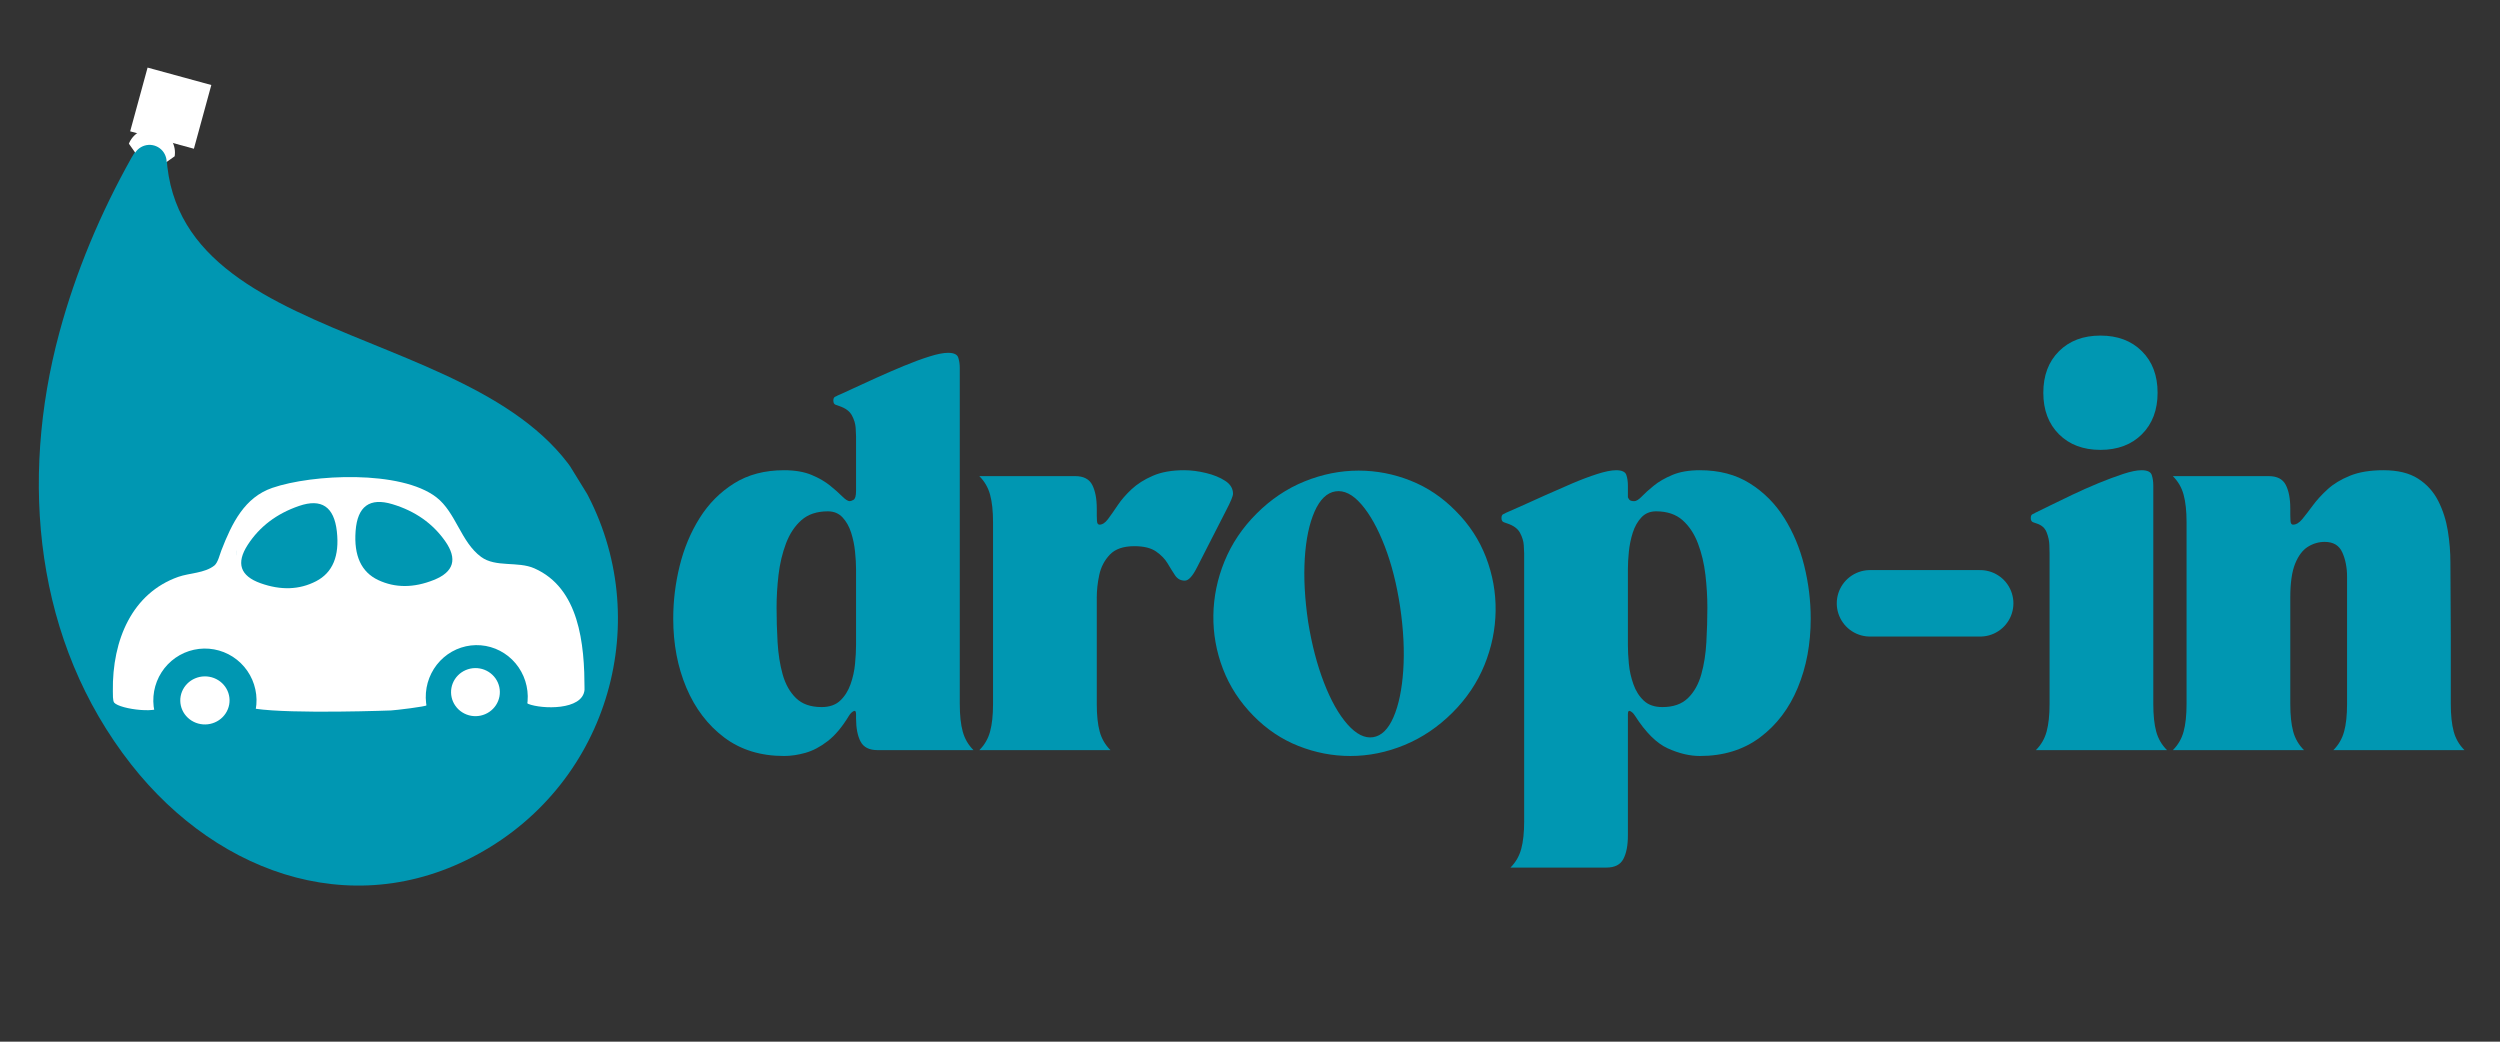 <svg xmlns="http://www.w3.org/2000/svg" xmlns:xlink="http://www.w3.org/1999/xlink" width="1200" zoomAndPan="magnify" viewBox="0 0 900 375" height="500" preserveAspectRatio="xMidYMid meet" version="1.0"><rect x="0" y="0" width="900" height="375" fill="#333333" stroke="none"/><defs><g/><clipPath id="f001e38a7a"><path d="M 13 33 L 223 33 L 223 319 L 13 319 Z M 13 33 " clip-rule="nonzero"/></clipPath><clipPath id="c9c2cdb091"><path d="M -57.574 106.891 L 105.73 6.309 L 258.719 254.695 L 95.41 355.277 Z M -57.574 106.891 " clip-rule="nonzero"/></clipPath><clipPath id="b5f2da131b"><path d="M -57.574 106.891 L 105.73 6.309 L 258.719 254.695 L 95.41 355.277 Z M -57.574 106.891 " clip-rule="nonzero"/></clipPath><clipPath id="561835a632"><path d="M -57.539 106.949 L 105.957 6.246 L 258.719 254.27 L 95.223 354.969 Z M -57.539 106.949 " clip-rule="nonzero"/></clipPath><clipPath id="1ead474ef7"><path d="M 45 46 L 63 46 L 63 62 L 45 62 Z M 45 46 " clip-rule="nonzero"/></clipPath><clipPath id="1cf3298eaf"><path d="M 64.977 54.785 L 54.02 62.523 L 45.512 50.473 L 56.465 42.734 Z M 64.977 54.785 " clip-rule="nonzero"/></clipPath><clipPath id="969de1e33b"><path d="M 66.484 56.922 L 52.242 66.977 L 42.184 52.734 L 56.426 42.676 Z M 66.484 56.922 " clip-rule="nonzero"/></clipPath><clipPath id="55a999aefd"><path d="M 46 24 L 77 24 L 77 54 L 46 54 Z M 46 24 " clip-rule="nonzero"/></clipPath><clipPath id="d3b5c0a40d"><path d="M 38.523 32.672 L 67.734 15.996 L 84.41 45.211 L 55.195 61.883 Z M 38.523 32.672 " clip-rule="nonzero"/></clipPath><clipPath id="4dca8d317c"><path d="M 53.129 24.332 L 76.074 30.605 L 69.805 53.547 L 46.859 47.277 Z M 53.129 24.332 " clip-rule="nonzero"/></clipPath><clipPath id="ae8920355f"><path d="M 40 171 L 211 171 L 211 257 L 40 257 Z M 40 171 " clip-rule="nonzero"/></clipPath><clipPath id="bc9d963cc7"><path d="M 39.129 170.988 L 209.027 168.004 L 210.801 268.969 L 40.902 271.953 Z M 39.129 170.988 " clip-rule="nonzero"/></clipPath><clipPath id="a5d6519eb4"><path d="M 39.129 170.988 L 209.027 168.004 L 210.801 268.969 L 40.902 271.953 Z M 39.129 170.988 " clip-rule="nonzero"/></clipPath><clipPath id="550c612621"><path d="M 153 232 L 190 232 L 190 270 L 153 270 Z M 153 232 " clip-rule="nonzero"/></clipPath><clipPath id="563e9fa7d2"><path d="M 39.129 170.988 L 209.027 168.004 L 210.801 268.969 L 40.902 271.953 Z M 39.129 170.988 " clip-rule="nonzero"/></clipPath><clipPath id="2ab4514d7c"><path d="M 39.129 170.988 L 209.027 168.004 L 210.801 268.969 L 40.902 271.953 Z M 39.129 170.988 " clip-rule="nonzero"/></clipPath><clipPath id="c3581b217b"><path d="M 55 233 L 93 233 L 93 271 L 55 271 Z M 55 233 " clip-rule="nonzero"/></clipPath><clipPath id="a2c54a8200"><path d="M 39.129 170.988 L 209.027 168.004 L 210.801 268.969 L 40.902 271.953 Z M 39.129 170.988 " clip-rule="nonzero"/></clipPath><clipPath id="680025a3a2"><path d="M 39.129 170.988 L 209.027 168.004 L 210.801 268.969 L 40.902 271.953 Z M 39.129 170.988 " clip-rule="nonzero"/></clipPath><clipPath id="ad3e350d3c"><path d="M 85 175 L 120 175 L 120 204 L 85 204 Z M 85 175 " clip-rule="nonzero"/></clipPath><clipPath id="2661aa4c95"><path d="M 39.129 170.988 L 209.027 168.004 L 210.801 268.969 L 40.902 271.953 Z M 39.129 170.988 " clip-rule="nonzero"/></clipPath><clipPath id="fd51f0474f"><path d="M 39.129 170.988 L 209.027 168.004 L 210.801 268.969 L 40.902 271.953 Z M 39.129 170.988 " clip-rule="nonzero"/></clipPath><clipPath id="2332277fee"><path d="M 127 175 L 163 175 L 163 203 L 127 203 Z M 127 175 " clip-rule="nonzero"/></clipPath><clipPath id="80f13f44d5"><path d="M 39.129 170.988 L 209.027 168.004 L 210.801 268.969 L 40.902 271.953 Z M 39.129 170.988 " clip-rule="nonzero"/></clipPath><clipPath id="1d61c17289"><path d="M 39.129 170.988 L 209.027 168.004 L 210.801 268.969 L 40.902 271.953 Z M 39.129 170.988 " clip-rule="nonzero"/></clipPath><clipPath id="f150dfa8ef"><path d="M 64 243 L 83 243 L 83 261 L 64 261 Z M 64 243 " clip-rule="nonzero"/></clipPath><clipPath id="b3141dc03f"><path d="M 39.129 170.988 L 209.027 168.004 L 210.801 268.969 L 40.902 271.953 Z M 39.129 170.988 " clip-rule="nonzero"/></clipPath><clipPath id="b3b1321a33"><path d="M 39.129 170.988 L 209.027 168.004 L 210.801 268.969 L 40.902 271.953 Z M 39.129 170.988 " clip-rule="nonzero"/></clipPath><clipPath id="c9e14e1cf7"><path d="M 162 240 L 180 240 L 180 258 L 162 258 Z M 162 240 " clip-rule="nonzero"/></clipPath><clipPath id="672aa9411e"><path d="M 39.129 170.988 L 209.027 168.004 L 210.801 268.969 L 40.902 271.953 Z M 39.129 170.988 " clip-rule="nonzero"/></clipPath><clipPath id="9706c12d68"><path d="M 39.129 170.988 L 209.027 168.004 L 210.801 268.969 L 40.902 271.953 Z M 39.129 170.988 " clip-rule="nonzero"/></clipPath><clipPath id="d33c61cd7a"><path d="M 85 175 L 164 175 L 164 239 L 85 239 Z M 85 175 " clip-rule="nonzero"/></clipPath><clipPath id="b5f92d86ea"><path d="M 84.734 176.891 L 162.852 175.516 L 163.934 237.051 L 85.816 238.422 Z M 84.734 176.891 " clip-rule="nonzero"/></clipPath><clipPath id="2bd6caf65c"><path d="M 101.98 176.586 L 145.461 175.824 C 150.035 175.742 154.457 177.484 157.746 180.66 C 161.039 183.836 162.934 188.191 163.012 192.766 L 163.488 219.805 C 163.566 224.379 161.828 228.801 158.648 232.09 C 155.473 235.383 151.117 237.277 146.543 237.355 L 103.062 238.121 C 98.488 238.199 94.07 236.461 90.777 233.281 C 87.484 230.105 85.594 225.75 85.512 221.176 L 85.035 194.137 C 84.957 189.562 86.695 185.145 89.875 181.852 C 93.051 178.562 97.406 176.668 101.98 176.586 Z M 101.98 176.586 " clip-rule="nonzero"/></clipPath><clipPath id="ce5475c476"><path d="M 96 173 L 153 173 L 153 236 L 96 236 Z M 96 173 " clip-rule="nonzero"/></clipPath><clipPath id="fd24f88265"><path d="M 96.215 174.66 L 151.23 173.695 L 152.312 235.371 L 97.297 236.336 Z M 96.215 174.66 " clip-rule="nonzero"/></clipPath><clipPath id="e86dcd6fed"><path d="M 113.461 174.359 L 133.98 173.996 C 138.555 173.918 142.973 175.656 146.266 178.836 C 149.559 182.012 151.453 186.367 151.531 190.941 L 152.008 217.98 C 152.086 222.555 150.348 226.973 147.168 230.266 C 143.992 233.555 139.637 235.449 135.062 235.531 L 114.543 235.891 C 109.969 235.973 105.551 234.23 102.258 231.055 C 98.969 227.875 97.074 223.52 96.992 218.945 L 96.52 191.91 C 96.438 187.336 98.176 182.914 101.355 179.625 C 104.531 176.332 108.887 174.438 113.461 174.359 Z M 113.461 174.359 " clip-rule="nonzero"/></clipPath><clipPath id="a54ae503a8"><path d="M 86 181 L 122 181 L 122 212 L 86 212 Z M 86 181 " clip-rule="nonzero"/></clipPath><clipPath id="5082e6176e"><path d="M 68.469 180.461 L 123.391 162.445 L 141.406 217.367 L 86.484 235.383 Z M 68.469 180.461 " clip-rule="nonzero"/></clipPath><clipPath id="21b4e60a33"><path d="M 123.125 162.535 L 68.199 180.551 L 86.215 235.473 L 141.141 217.457 Z M 123.125 162.535 " clip-rule="nonzero"/></clipPath><clipPath id="399c9a00e1"><path d="M 127 180 L 163 180 L 163 211 L 127 211 Z M 127 180 " clip-rule="nonzero"/></clipPath><clipPath id="b567e0d158"><path d="M 125.078 162.5 L 180.637 178.438 L 164.703 234 L 109.141 218.062 Z M 125.078 162.5 " clip-rule="nonzero"/></clipPath><clipPath id="65e881e5ac"><path d="M 125.078 162.5 L 180.637 178.438 L 164.703 234 L 109.141 218.062 Z M 125.078 162.5 " clip-rule="nonzero"/></clipPath></defs><g clip-path="url(#f001e38a7a)"><g clip-path="url(#c9c2cdb091)"><g clip-path="url(#b5f2da131b)"><g clip-path="url(#561835a632)"><path fill="#0097b2" d="M 208.109 172.102 C 236.059 217.48 221.93 276.926 176.551 304.879 C 130.48 333.254 79.086 315.754 47.254 275.234 C 12.469 230.957 7.027 172.969 21.363 119.762 C 27.273 97.832 36.188 76.684 47.285 56.883 C 51.059 50.148 60.605 40.523 62.371 33.098 C 40.18 126.465 170.91 111.703 208.109 172.102 " fill-opacity="1" fill-rule="nonzero"/></g></g></g></g><g clip-path="url(#1ead474ef7)"><g clip-path="url(#1cf3298eaf)"><g clip-path="url(#969de1e33b)"><path fill="#ffffff" d="M 46.906 59.207 C 46.637 58.734 46.414 58.242 46.238 57.73 C 46.062 57.219 45.938 56.695 45.859 56.16 C 45.781 55.625 45.758 55.086 45.781 54.543 C 45.805 54.004 45.879 53.469 46.004 52.941 C 46.133 52.418 46.305 51.906 46.527 51.414 C 46.746 50.918 47.016 50.449 47.324 50.004 C 47.633 49.562 47.984 49.152 48.371 48.773 C 48.758 48.395 49.18 48.055 49.629 47.758 C 50.082 47.461 50.559 47.207 51.059 46.996 C 51.555 46.789 52.07 46.629 52.602 46.516 C 53.129 46.402 53.664 46.344 54.207 46.332 C 54.75 46.32 55.285 46.359 55.82 46.453 C 56.355 46.543 56.875 46.684 57.383 46.871 C 57.891 47.059 58.375 47.293 58.836 47.574 C 59.301 47.855 59.734 48.176 60.137 48.539 C 60.539 48.902 60.902 49.297 61.23 49.73 C 61.559 50.16 61.844 50.617 62.082 51.105 C 62.324 51.59 62.52 52.09 62.664 52.613 C 62.812 53.133 62.906 53.664 62.953 54.203 C 63 54.742 62.992 55.281 62.938 55.82 C 62.883 56.359 62.777 56.887 62.621 57.406 C 62.465 57.926 62.262 58.426 62.012 58.906 C 61.762 59.387 61.473 59.84 61.137 60.266 C 60.801 60.688 60.43 61.078 60.02 61.434 C 59.945 61.504 59.859 61.539 59.762 61.547 C 59.66 61.551 59.57 61.523 59.488 61.465 C 59.41 61.402 59.359 61.324 59.336 61.227 C 59.316 61.129 59.328 61.035 59.375 60.945 C 59.578 60.52 59.73 60.07 59.832 59.609 C 59.934 59.145 59.98 58.676 59.973 58.199 C 59.965 57.727 59.906 57.258 59.789 56.797 C 59.672 56.34 59.508 55.898 59.289 55.477 C 59.07 55.055 58.809 54.664 58.5 54.301 C 58.191 53.941 57.844 53.621 57.461 53.34 C 57.078 53.059 56.668 52.828 56.23 52.641 C 55.797 52.457 55.344 52.324 54.875 52.242 C 54.406 52.16 53.938 52.133 53.465 52.164 C 52.988 52.191 52.523 52.273 52.07 52.41 C 51.617 52.547 51.184 52.73 50.77 52.969 C 50.359 53.203 49.98 53.484 49.633 53.809 C 49.285 54.133 48.98 54.492 48.719 54.887 C 48.453 55.281 48.238 55.699 48.074 56.145 C 47.906 56.59 47.793 57.047 47.734 57.52 C 47.676 57.988 47.668 58.461 47.719 58.934 C 47.723 59.152 47.617 59.289 47.406 59.344 C 47.203 59.434 47.035 59.387 46.906 59.207 Z M 46.906 59.207 " fill-opacity="1" fill-rule="nonzero"/></g></g></g><g clip-path="url(#55a999aefd)"><g clip-path="url(#d3b5c0a40d)"><g clip-path="url(#4dca8d317c)"><path fill="#ffffff" d="M 38.523 32.672 L 67.734 15.996 L 84.41 45.211 L 55.195 61.883 Z M 38.523 32.672 " fill-opacity="1" fill-rule="nonzero"/></g></g></g><g clip-path="url(#ae8920355f)"><g clip-path="url(#bc9d963cc7)"><g clip-path="url(#a5d6519eb4)"><path fill="#ffffff" d="M 192.348 204.594 C 186.414 201.973 178.461 204.355 173.207 200.492 C 165.906 195.129 164.141 184.484 157.102 179.027 C 144.32 169.148 112.449 170.676 98.039 175.629 C 88.082 179.055 83.543 188.184 79.676 198.184 C 79.086 199.73 78.434 202.555 77.18 203.586 C 73.668 206.371 68.219 206.246 64.156 207.68 C 47.699 213.504 40.348 230.199 40.629 248.863 C 40.645 249.785 40.559 252.25 41.098 252.941 C 43.16 255.367 58.352 257.34 58.77 253.555 C 59.301 248.711 61.738 242.387 65.191 238.898 C 67.434 236.621 72.82 235.602 75.895 235.594 C 92.461 235.785 83.613 252.281 88.086 254.227 C 94.68 257.098 131.348 256.102 140.746 255.762 C 142.367 255.688 153.637 254.348 153.672 253.863 C 154.031 249.422 154.477 244.754 157.215 240.488 C 159.609 236.715 163.852 233.125 170.879 232.957 C 178.871 232.816 182.863 237.402 185.043 241.582 C 187.863 247.023 187.738 252.477 190.262 253.441 C 194.996 255.289 209.68 255.824 210.426 248.387 C 210.48 231.559 208.465 211.691 192.348 204.594 Z M 192.348 204.594 " fill-opacity="1" fill-rule="evenodd"/></g></g></g><g clip-path="url(#550c612621)"><g clip-path="url(#563e9fa7d2)"><g clip-path="url(#2ab4514d7c)"><path fill="#0097b2" d="M 189.992 250.59 C 190.004 251.203 189.984 251.812 189.934 252.422 C 189.887 253.031 189.809 253.637 189.703 254.238 C 189.598 254.84 189.461 255.434 189.297 256.023 C 189.133 256.609 188.941 257.188 188.719 257.758 C 188.5 258.328 188.254 258.883 187.977 259.426 C 187.703 259.973 187.406 260.5 187.078 261.016 C 186.754 261.527 186.406 262.027 186.031 262.504 C 185.66 262.984 185.266 263.445 184.848 263.883 C 184.43 264.324 183.992 264.742 183.531 265.137 C 183.074 265.531 182.598 265.906 182.105 266.254 C 181.609 266.602 181.102 266.926 180.578 267.223 C 180.051 267.52 179.512 267.789 178.961 268.035 C 178.41 268.277 177.848 268.492 177.277 268.68 C 176.703 268.867 176.125 269.027 175.535 269.156 C 174.949 269.285 174.355 269.387 173.758 269.457 C 173.16 269.527 172.562 269.566 171.961 269.578 C 171.359 269.59 170.758 269.57 170.16 269.52 C 169.559 269.473 168.965 269.391 168.371 269.281 C 167.781 269.176 167.195 269.035 166.617 268.867 C 166.039 268.703 165.469 268.504 164.91 268.281 C 164.352 268.059 163.805 267.805 163.27 267.527 C 162.734 267.246 162.211 266.941 161.707 266.613 C 161.199 266.281 160.711 265.926 160.238 265.547 C 159.77 265.168 159.316 264.766 158.883 264.34 C 158.449 263.914 158.039 263.469 157.648 263.004 C 157.258 262.539 156.895 262.055 156.551 261.551 C 156.207 261.047 155.891 260.531 155.598 259.996 C 155.305 259.461 155.039 258.914 154.797 258.355 C 154.559 257.793 154.344 257.223 154.16 256.641 C 153.977 256.059 153.82 255.469 153.691 254.871 C 153.562 254.273 153.465 253.672 153.395 253.062 C 153.324 252.457 153.285 251.848 153.273 251.234 C 153.262 250.625 153.281 250.012 153.332 249.402 C 153.379 248.793 153.457 248.188 153.562 247.586 C 153.668 246.984 153.805 246.391 153.969 245.801 C 154.133 245.215 154.324 244.637 154.547 244.066 C 154.766 243.5 155.012 242.941 155.289 242.398 C 155.562 241.855 155.859 241.324 156.188 240.809 C 156.512 240.297 156.859 239.801 157.234 239.32 C 157.605 238.84 158 238.383 158.418 237.941 C 158.836 237.5 159.273 237.086 159.734 236.688 C 160.191 236.293 160.668 235.918 161.16 235.57 C 161.656 235.223 162.164 234.898 162.691 234.602 C 163.215 234.305 163.754 234.035 164.305 233.789 C 164.855 233.547 165.418 233.332 165.988 233.145 C 166.562 232.957 167.141 232.797 167.73 232.668 C 168.316 232.539 168.91 232.438 169.508 232.367 C 170.105 232.297 170.703 232.258 171.305 232.246 C 171.906 232.234 172.508 232.254 173.105 232.305 C 173.707 232.355 174.301 232.434 174.895 232.543 C 175.484 232.652 176.07 232.789 176.648 232.957 C 177.227 233.125 177.797 233.32 178.355 233.543 C 178.914 233.77 179.461 234.02 179.996 234.297 C 180.535 234.578 181.055 234.883 181.559 235.215 C 182.066 235.543 182.555 235.898 183.027 236.277 C 183.496 236.66 183.949 237.062 184.383 237.484 C 184.816 237.91 185.227 238.355 185.617 238.82 C 186.008 239.289 186.371 239.773 186.715 240.273 C 187.059 240.777 187.375 241.293 187.668 241.828 C 187.961 242.363 188.23 242.91 188.469 243.473 C 188.707 244.031 188.922 244.605 189.105 245.184 C 189.289 245.766 189.445 246.355 189.574 246.953 C 189.703 247.551 189.801 248.156 189.871 248.762 C 189.941 249.371 189.98 249.98 189.992 250.59 Z M 189.992 250.59 " fill-opacity="1" fill-rule="nonzero"/></g></g></g><g clip-path="url(#c3581b217b)"><g clip-path="url(#a2c54a8200)"><g clip-path="url(#680025a3a2)"><path fill="#0097b2" d="M 92.348 251.82 C 92.359 252.434 92.34 253.043 92.289 253.652 C 92.242 254.262 92.164 254.867 92.055 255.469 C 91.945 256.07 91.809 256.668 91.645 257.254 C 91.477 257.844 91.281 258.422 91.059 258.988 C 90.836 259.559 90.586 260.117 90.309 260.66 C 90.031 261.203 89.73 261.734 89.398 262.246 C 89.07 262.762 88.719 263.258 88.34 263.738 C 87.961 264.219 87.562 264.676 87.141 265.117 C 86.715 265.555 86.273 265.973 85.809 266.371 C 85.348 266.766 84.863 267.141 84.363 267.488 C 83.863 267.836 83.348 268.16 82.816 268.457 C 82.285 268.754 81.742 269.023 81.184 269.27 C 80.625 269.512 80.055 269.727 79.477 269.918 C 78.898 270.105 78.312 270.262 77.715 270.391 C 77.121 270.523 76.523 270.621 75.918 270.691 C 75.312 270.762 74.707 270.805 74.098 270.816 C 73.488 270.824 72.883 270.805 72.273 270.758 C 71.668 270.707 71.066 270.629 70.469 270.52 C 69.867 270.41 69.277 270.273 68.691 270.105 C 68.105 269.938 67.531 269.742 66.965 269.52 C 66.398 269.293 65.844 269.043 65.301 268.766 C 64.762 268.484 64.234 268.18 63.723 267.852 C 63.211 267.52 62.715 267.164 62.238 266.785 C 61.762 266.406 61.305 266.004 60.863 265.578 C 60.426 265.152 60.012 264.707 59.617 264.242 C 59.223 263.777 58.852 263.293 58.504 262.789 C 58.156 262.289 57.836 261.77 57.539 261.234 C 57.242 260.703 56.973 260.152 56.73 259.594 C 56.488 259.031 56.273 258.461 56.086 257.879 C 55.898 257.297 55.742 256.707 55.613 256.109 C 55.484 255.512 55.383 254.91 55.312 254.305 C 55.242 253.695 55.203 253.086 55.191 252.477 C 55.18 251.863 55.199 251.254 55.25 250.645 C 55.297 250.035 55.375 249.43 55.484 248.828 C 55.594 248.227 55.73 247.629 55.898 247.043 C 56.062 246.453 56.258 245.875 56.48 245.309 C 56.703 244.738 56.953 244.18 57.23 243.637 C 57.508 243.094 57.812 242.562 58.141 242.051 C 58.469 241.535 58.824 241.039 59.199 240.559 C 59.578 240.078 59.98 239.621 60.402 239.18 C 60.824 238.742 61.266 238.324 61.73 237.926 C 62.195 237.531 62.676 237.156 63.176 236.809 C 63.676 236.461 64.191 236.137 64.723 235.84 C 65.254 235.543 65.801 235.273 66.359 235.027 C 66.914 234.785 67.484 234.57 68.062 234.379 C 68.641 234.191 69.23 234.035 69.824 233.906 C 70.418 233.773 71.02 233.676 71.621 233.605 C 72.227 233.535 72.832 233.492 73.441 233.48 C 74.051 233.473 74.656 233.492 75.266 233.539 C 75.871 233.59 76.473 233.668 77.074 233.777 C 77.672 233.887 78.266 234.023 78.848 234.191 C 79.434 234.359 80.012 234.555 80.578 234.777 C 81.145 235.004 81.695 235.254 82.238 235.531 C 82.781 235.812 83.309 236.117 83.82 236.445 C 84.332 236.777 84.824 237.133 85.301 237.512 C 85.781 237.891 86.238 238.293 86.676 238.719 C 87.113 239.145 87.527 239.59 87.922 240.055 C 88.316 240.52 88.688 241.004 89.035 241.508 C 89.383 242.008 89.703 242.527 90 243.062 C 90.297 243.594 90.566 244.145 90.809 244.703 C 91.051 245.266 91.266 245.836 91.453 246.418 C 91.641 247 91.797 247.59 91.926 248.188 C 92.055 248.785 92.156 249.387 92.227 249.992 C 92.297 250.602 92.336 251.211 92.348 251.82 Z M 92.348 251.82 " fill-opacity="1" fill-rule="nonzero"/></g></g></g><g clip-path="url(#ad3e350d3c)"><g clip-path="url(#2661aa4c95)"><g clip-path="url(#fd51f0474f)"><path fill="#0097b2" d="M 119.273 191.469 C 119.035 187.824 118.969 184.137 118.906 180.492 C 118.789 173.859 110.816 175.141 106.574 176.312 C 99.406 178.371 93.086 183.668 88.629 190.16 C 86.875 192.785 84.961 196.332 85.285 199.797 C 85.66 203.613 90.473 202.562 92.934 202.695 C 98.477 202.992 104.148 203.289 109.715 202.574 C 112.039 202.27 114.668 201.961 116.711 200.652 C 119.707 198.707 119.465 194.805 119.273 191.469 Z M 119.273 191.469 " fill-opacity="1" fill-rule="evenodd"/></g></g></g><g clip-path="url(#2332277fee)"><g clip-path="url(#80f13f44d5)"><g clip-path="url(#1d61c17289)"><path fill="#0097b2" d="M 158.66 190.117 C 153.543 184.012 146.379 178.777 139.051 176.84 C 136.754 176.223 128.504 174.258 127.516 177.922 C 127.477 183.328 127.586 189.387 127.723 194.789 C 127.809 197.203 127.77 199.973 129.859 201.297 C 132.125 202.707 135.195 202.523 137.703 202.652 C 143.508 202.992 149.301 202.625 155.098 202.48 C 157.602 202.438 162.531 202.922 162.77 199.008 C 162.977 195.84 160.543 192.367 158.66 190.117 Z M 158.66 190.117 " fill-opacity="1" fill-rule="evenodd"/></g></g></g><g clip-path="url(#f150dfa8ef)"><g clip-path="url(#b3141dc03f)"><g clip-path="url(#b3b1321a33)"><path fill="#ffffff" d="M 82.641 251.992 C 82.652 252.562 82.605 253.125 82.5 253.684 C 82.398 254.242 82.238 254.785 82.023 255.316 C 81.812 255.844 81.547 256.348 81.23 256.824 C 80.914 257.305 80.555 257.746 80.152 258.156 C 79.746 258.566 79.305 258.934 78.824 259.258 C 78.348 259.582 77.84 259.855 77.305 260.082 C 76.77 260.309 76.219 260.484 75.648 260.605 C 75.082 260.727 74.504 260.789 73.922 260.801 C 73.34 260.812 72.762 260.766 72.188 260.664 C 71.613 260.562 71.059 260.41 70.516 260.203 C 69.973 259.992 69.457 259.734 68.969 259.43 C 68.477 259.121 68.023 258.77 67.605 258.375 C 67.184 257.98 66.809 257.551 66.477 257.086 C 66.145 256.617 65.863 256.125 65.633 255.602 C 65.398 255.082 65.223 254.543 65.098 253.988 C 64.977 253.434 64.906 252.871 64.898 252.305 C 64.887 251.734 64.934 251.172 65.039 250.613 C 65.145 250.055 65.301 249.512 65.516 248.98 C 65.73 248.453 65.992 247.949 66.309 247.473 C 66.625 246.992 66.984 246.551 67.391 246.141 C 67.793 245.73 68.234 245.363 68.715 245.039 C 69.195 244.715 69.699 244.441 70.234 244.215 C 70.77 243.988 71.32 243.812 71.891 243.691 C 72.461 243.57 73.035 243.508 73.617 243.496 C 74.199 243.484 74.777 243.531 75.352 243.633 C 75.926 243.734 76.484 243.887 77.023 244.094 C 77.566 244.305 78.082 244.562 78.574 244.867 C 79.062 245.176 79.516 245.527 79.938 245.922 C 80.355 246.316 80.73 246.746 81.062 247.211 C 81.395 247.68 81.676 248.172 81.91 248.691 C 82.141 249.215 82.32 249.754 82.441 250.309 C 82.566 250.863 82.633 251.426 82.641 251.992 Z M 82.641 251.992 " fill-opacity="1" fill-rule="nonzero"/></g></g></g><g clip-path="url(#c9e14e1cf7)"><g clip-path="url(#672aa9411e)"><g clip-path="url(#9706c12d68)"><path fill="#ffffff" d="M 179.945 249.008 C 179.957 249.578 179.91 250.141 179.809 250.699 C 179.703 251.258 179.547 251.805 179.336 252.332 C 179.125 252.859 178.863 253.363 178.551 253.844 C 178.238 254.32 177.883 254.762 177.48 255.172 C 177.082 255.582 176.645 255.949 176.168 256.273 C 175.695 256.598 175.195 256.871 174.664 257.098 C 174.137 257.324 173.59 257.5 173.027 257.621 C 172.461 257.738 171.891 257.805 171.316 257.816 C 170.738 257.824 170.164 257.781 169.598 257.68 C 169.031 257.578 168.477 257.426 167.941 257.215 C 167.406 257.008 166.895 256.75 166.41 256.441 C 165.926 256.137 165.473 255.785 165.059 255.391 C 164.645 254.996 164.273 254.566 163.945 254.098 C 163.613 253.633 163.336 253.137 163.105 252.617 C 162.875 252.098 162.699 251.559 162.578 251.004 C 162.453 250.449 162.391 249.887 162.379 249.316 C 162.367 248.75 162.414 248.188 162.52 247.625 C 162.621 247.066 162.777 246.523 162.988 245.996 C 163.199 245.465 163.461 244.961 163.773 244.484 C 164.086 244.008 164.441 243.562 164.844 243.156 C 165.246 242.746 165.684 242.379 166.156 242.055 C 166.629 241.73 167.133 241.457 167.66 241.23 C 168.191 241.004 168.738 240.828 169.301 240.707 C 169.863 240.586 170.434 240.52 171.012 240.512 C 171.586 240.5 172.16 240.547 172.727 240.648 C 173.297 240.75 173.848 240.902 174.383 241.109 C 174.922 241.32 175.43 241.578 175.918 241.883 C 176.402 242.191 176.852 242.543 177.266 242.938 C 177.68 243.332 178.055 243.762 178.383 244.227 C 178.711 244.695 178.988 245.188 179.219 245.711 C 179.449 246.23 179.625 246.77 179.75 247.324 C 179.871 247.879 179.938 248.441 179.945 249.008 Z M 179.945 249.008 " fill-opacity="1" fill-rule="nonzero"/></g></g></g><g clip-path="url(#d33c61cd7a)"><g clip-path="url(#b5f92d86ea)"><g clip-path="url(#2bd6caf65c)"><path fill="#ffffff" d="M 84.734 176.891 L 162.613 175.523 L 163.691 237.055 L 85.816 238.422 Z M 84.734 176.891 " fill-opacity="1" fill-rule="nonzero"/></g></g></g><g clip-path="url(#ce5475c476)"><g clip-path="url(#fd24f88265)"><g clip-path="url(#e86dcd6fed)"><path fill="#ffffff" d="M 96.215 174.66 L 151.23 173.695 L 152.309 235.156 L 97.293 236.121 Z M 96.215 174.66 " fill-opacity="1" fill-rule="nonzero"/></g></g></g><g clip-path="url(#a54ae503a8)"><g clip-path="url(#5082e6176e)"><g clip-path="url(#21b4e60a33)"><path fill="#0097b2" d="M 93.793 209.957 C 101.129 212.578 107.789 212.34 113.777 209.246 C 119.766 206.152 122.262 200.168 121.266 191.293 C 120.273 182.418 115.738 179.363 107.668 182.133 C 99.598 184.902 93.434 189.574 89.176 196.16 C 84.918 202.742 86.457 207.34 93.793 209.957 Z M 93.793 209.957 " fill-opacity="1" fill-rule="nonzero"/></g></g></g><g clip-path="url(#399c9a00e1)"><g clip-path="url(#b567e0d158)"><g clip-path="url(#65e881e5ac)"><path fill="#0097b2" d="M 156.172 208.789 C 148.938 211.68 142.273 211.691 136.172 208.828 C 130.074 205.961 127.355 200.074 128.016 191.168 C 128.672 182.262 133.09 179.039 141.258 181.504 C 149.426 183.965 155.762 188.406 160.266 194.824 C 164.766 201.242 163.402 205.895 156.172 208.789 Z M 156.172 208.789 " fill-opacity="1" fill-rule="nonzero"/></g></g></g><g fill="#0097b2" fill-opacity="1"><g transform="translate(238.848, 270.047)"><g><path d="M 43.406 2.109 C 34.945 2.109 27.758 -0.117 21.844 -4.578 C 15.926 -9.047 11.391 -15.016 8.234 -22.484 C 5.086 -29.953 3.516 -38.238 3.516 -47.344 C 3.516 -53.738 4.289 -60.082 5.844 -66.375 C 7.395 -72.664 9.789 -78.395 13.031 -83.562 C 16.27 -88.727 20.398 -92.883 25.422 -96.031 C 30.453 -99.188 36.445 -100.766 43.406 -100.766 C 47.352 -100.766 50.664 -100.195 53.344 -99.062 C 56.02 -97.938 58.25 -96.645 60.031 -95.188 C 61.812 -93.738 63.266 -92.445 64.391 -91.312 C 65.523 -90.188 66.422 -89.625 67.078 -89.625 C 67.359 -89.625 67.801 -89.785 68.406 -90.109 C 69.02 -90.441 69.328 -91.504 69.328 -93.297 L 69.328 -113.016 C 69.328 -113.578 69.281 -114.586 69.188 -116.047 C 69.094 -117.504 68.645 -118.984 67.844 -120.484 C 67.051 -121.992 65.531 -123.125 63.281 -123.875 C 63.082 -123.969 62.676 -124.109 62.062 -124.297 C 61.457 -124.484 61.156 -125 61.156 -125.844 C 61.156 -126.594 61.391 -127.062 61.859 -127.25 C 62.328 -127.438 62.609 -127.578 62.703 -127.672 C 63.836 -128.141 65.648 -128.961 68.141 -130.141 C 70.629 -131.316 73.492 -132.629 76.734 -134.078 C 79.973 -135.535 83.234 -136.945 86.516 -138.312 C 89.805 -139.676 92.859 -140.801 95.672 -141.688 C 98.492 -142.582 100.754 -143.031 102.453 -143.031 C 104.516 -143.031 105.734 -142.469 106.109 -141.344 C 106.484 -140.219 106.672 -138.953 106.672 -137.547 L 106.672 -16.625 C 106.672 -12.582 107.023 -9.27 107.734 -6.688 C 108.441 -4.102 109.734 -1.875 111.609 0 L 77.078 0 C 74.078 0 72.035 -1.031 70.953 -3.094 C 69.867 -5.164 69.328 -7.988 69.328 -11.562 L 69.328 -12.969 C 69.328 -14 69.02 -14.348 68.406 -14.016 C 67.801 -13.691 67.266 -13.156 66.797 -12.406 C 64.359 -8.363 61.797 -5.305 59.109 -3.234 C 56.43 -1.172 53.754 0.234 51.078 0.984 C 48.398 1.734 45.844 2.109 43.406 2.109 Z M 59.188 -85.969 C 55.238 -85.969 52.066 -84.91 49.672 -82.797 C 47.273 -80.68 45.422 -77.883 44.109 -74.406 C 42.797 -70.926 41.898 -67.164 41.422 -63.125 C 40.953 -59.094 40.719 -55.148 40.719 -51.297 C 40.719 -47.254 40.836 -43.117 41.078 -38.891 C 41.316 -34.66 41.926 -30.785 42.906 -27.266 C 43.895 -23.742 45.492 -20.898 47.703 -18.734 C 49.91 -16.578 52.988 -15.5 56.938 -15.5 C 59.75 -15.5 61.977 -16.273 63.625 -17.828 C 65.27 -19.379 66.516 -21.352 67.359 -23.75 C 68.203 -26.145 68.738 -28.586 68.969 -31.078 C 69.207 -33.566 69.328 -35.797 69.328 -37.766 L 69.328 -65.25 C 69.328 -67.031 69.207 -69.094 68.969 -71.438 C 68.738 -73.789 68.27 -76.07 67.562 -78.281 C 66.863 -80.488 65.832 -82.32 64.469 -83.781 C 63.102 -85.238 61.344 -85.969 59.188 -85.969 Z M 59.188 -85.969 "/></g></g></g><g fill="#0097b2" fill-opacity="1"><g transform="translate(351.15, 270.047)"><g><path d="M 1.406 0 C 3.289 -1.875 4.582 -4.102 5.281 -6.688 C 5.988 -9.27 6.344 -12.582 6.344 -16.625 L 6.344 -82.016 C 6.344 -86.055 5.988 -89.367 5.281 -91.953 C 4.582 -94.535 3.289 -96.766 1.406 -98.641 L 35.938 -98.641 C 38.938 -98.641 40.977 -97.582 42.062 -95.469 C 43.145 -93.352 43.688 -90.516 43.688 -86.953 L 43.688 -84.547 C 43.688 -82.859 43.781 -81.875 43.969 -81.594 C 44.156 -81.312 44.391 -81.172 44.672 -81.172 C 45.703 -81.172 46.711 -81.828 47.703 -83.141 C 48.691 -84.453 49.844 -86.094 51.156 -88.062 C 52.469 -90.039 54.156 -91.992 56.219 -93.922 C 58.289 -95.848 60.852 -97.469 63.906 -98.781 C 66.957 -100.102 70.691 -100.766 75.109 -100.766 C 77.648 -100.766 80.281 -100.43 83 -99.766 C 85.727 -99.109 88.031 -98.172 89.906 -96.953 C 91.789 -95.734 92.734 -94.18 92.734 -92.297 C 92.734 -91.453 91.91 -89.457 90.266 -86.312 C 88.617 -83.164 86.898 -79.805 85.109 -76.234 C 83.141 -72.379 81.352 -68.879 79.75 -65.734 C 78.156 -62.586 76.703 -61.016 75.391 -61.016 C 73.891 -61.016 72.719 -61.648 71.875 -62.922 C 71.031 -64.191 70.133 -65.625 69.188 -67.219 C 68.25 -68.812 66.863 -70.242 65.031 -71.516 C 63.195 -72.785 60.594 -73.422 57.219 -73.422 C 53.27 -73.422 50.332 -72.41 48.406 -70.391 C 46.477 -68.367 45.207 -65.945 44.594 -63.125 C 43.988 -60.312 43.688 -57.586 43.688 -54.953 L 43.688 -16.625 C 43.688 -12.582 44.035 -9.27 44.734 -6.688 C 45.441 -4.102 46.738 -1.875 48.625 0 Z M 1.406 0 "/></g></g></g><g fill="#0097b2" fill-opacity="1"><g transform="translate(433.297, 270.047)"><g><path d="M 17.891 -12.406 C 13.004 -17.383 9.363 -22.992 6.969 -29.234 C 4.57 -35.484 3.422 -41.922 3.516 -48.547 C 3.609 -55.172 4.945 -61.648 7.531 -67.984 C 10.125 -74.328 13.957 -80.035 19.031 -85.109 C 24.195 -90.285 29.973 -94.164 36.359 -96.75 C 42.742 -99.332 49.227 -100.625 55.812 -100.625 C 62.195 -100.625 68.414 -99.426 74.469 -97.031 C 80.531 -94.633 85.957 -90.992 90.75 -86.109 C 95.633 -81.223 99.273 -75.656 101.672 -69.406 C 104.066 -63.156 105.219 -56.719 105.125 -50.094 C 105.031 -43.469 103.691 -36.984 101.109 -30.641 C 98.523 -24.305 94.695 -18.602 89.625 -13.531 C 84.457 -8.363 78.676 -4.461 72.281 -1.828 C 65.895 0.797 59.414 2.109 52.844 2.109 C 46.457 2.109 40.234 0.91 34.172 -1.484 C 28.109 -3.879 22.68 -7.52 17.891 -12.406 Z M 47.484 -93.156 C 44.391 -92.676 41.879 -90.254 39.953 -85.891 C 38.023 -81.523 36.848 -75.891 36.422 -68.984 C 36.004 -62.078 36.406 -54.488 37.625 -46.219 C 38.938 -38.051 40.836 -30.75 43.328 -24.312 C 45.816 -17.875 48.633 -12.867 51.781 -9.297 C 54.938 -5.734 58.016 -4.188 61.016 -4.656 C 64.023 -5.125 66.469 -7.516 68.344 -11.828 C 70.227 -16.148 71.406 -21.785 71.875 -28.734 C 72.344 -35.691 71.969 -43.305 70.75 -51.578 C 69.52 -59.754 67.66 -67.055 65.172 -73.484 C 62.68 -79.922 59.883 -84.926 56.781 -88.5 C 53.688 -92.07 50.586 -93.625 47.484 -93.156 Z M 47.484 -93.156 "/></g></g></g><g fill="#0097b2" fill-opacity="1"><g transform="translate(541.935, 270.047)"><g><path d="M -1.406 -83.562 C -1.406 -84.312 -1.172 -84.781 -0.703 -84.969 C -0.234 -85.156 0.047 -85.301 0.141 -85.406 C 1.266 -85.875 3.07 -86.672 5.562 -87.797 C 8.051 -88.922 10.914 -90.211 14.156 -91.672 C 17.406 -93.129 20.672 -94.562 23.953 -95.969 C 27.242 -97.375 30.297 -98.523 33.109 -99.422 C 35.93 -100.316 38.188 -100.766 39.875 -100.766 C 41.945 -100.766 43.172 -100.195 43.547 -99.062 C 43.922 -97.938 44.109 -96.672 44.109 -95.266 L 44.109 -91.031 C 44.391 -90.375 44.719 -89.973 45.094 -89.828 C 45.469 -89.691 45.891 -89.625 46.359 -89.625 C 47.109 -89.625 48.023 -90.188 49.109 -91.312 C 50.191 -92.445 51.625 -93.738 53.406 -95.188 C 55.195 -96.645 57.43 -97.938 60.109 -99.062 C 62.785 -100.195 66.094 -100.766 70.031 -100.766 C 76.988 -100.766 82.977 -99.188 88 -96.031 C 93.031 -92.883 97.164 -88.727 100.406 -83.562 C 103.645 -78.395 106.039 -72.664 107.594 -66.375 C 109.145 -60.082 109.922 -53.738 109.922 -47.344 C 109.922 -38.238 108.367 -29.953 105.266 -22.484 C 102.172 -15.016 97.641 -9.047 91.672 -4.578 C 85.703 -0.117 78.488 2.109 70.031 2.109 C 66.375 2.109 62.523 1.195 58.484 -0.625 C 54.441 -2.457 50.492 -6.383 46.641 -12.406 C 46.172 -13.156 45.629 -13.691 45.016 -14.016 C 44.41 -14.348 44.109 -14 44.109 -12.969 L 44.109 30.719 C 44.109 34.289 43.566 37.109 42.484 39.172 C 41.41 41.242 39.367 42.281 36.359 42.281 L 1.828 42.281 C 3.711 40.395 5.004 38.16 5.703 35.578 C 6.41 32.992 6.766 29.68 6.766 25.641 L 6.766 -70.75 C 6.766 -71.312 6.719 -72.316 6.625 -73.766 C 6.531 -75.223 6.082 -76.703 5.281 -78.203 C 4.488 -79.711 2.961 -80.844 0.703 -81.594 C 0.516 -81.688 0.117 -81.828 -0.484 -82.016 C -1.098 -82.203 -1.406 -82.719 -1.406 -83.562 Z M 44.109 -65.25 L 44.109 -37.766 C 44.109 -35.797 44.223 -33.566 44.453 -31.078 C 44.691 -28.586 45.234 -26.145 46.078 -23.75 C 46.922 -21.352 48.164 -19.379 49.812 -17.828 C 51.457 -16.273 53.691 -15.5 56.516 -15.5 C 60.453 -15.5 63.523 -16.578 65.734 -18.734 C 67.941 -20.898 69.539 -23.742 70.531 -27.266 C 71.52 -30.785 72.129 -34.66 72.359 -38.891 C 72.598 -43.117 72.719 -47.254 72.719 -51.297 C 72.719 -55.148 72.484 -59.094 72.016 -63.125 C 71.547 -67.164 70.648 -70.926 69.328 -74.406 C 68.016 -77.883 66.16 -80.68 63.766 -82.797 C 61.367 -84.91 58.195 -85.969 54.25 -85.969 C 52.094 -85.969 50.332 -85.238 48.969 -83.781 C 47.602 -82.32 46.566 -80.488 45.859 -78.281 C 45.16 -76.07 44.691 -73.789 44.453 -71.438 C 44.223 -69.094 44.109 -67.031 44.109 -65.25 Z M 44.109 -65.25 "/></g></g></g><g fill="#0097b2" fill-opacity="1"><g transform="translate(731.078, 270.047)"><g><path d="M 0 -83.562 C 0 -84.312 0.234 -84.781 0.703 -84.969 C 1.172 -85.156 1.453 -85.301 1.547 -85.406 C 2.672 -85.969 4.43 -86.832 6.828 -88 C 9.223 -89.176 11.945 -90.492 15 -91.953 C 18.062 -93.41 21.188 -94.797 24.375 -96.109 C 27.57 -97.422 30.531 -98.523 33.25 -99.422 C 35.977 -100.316 38.188 -100.766 39.875 -100.766 C 41.945 -100.766 43.172 -100.195 43.547 -99.062 C 43.922 -97.938 44.109 -96.672 44.109 -95.266 L 44.109 -16.625 C 44.109 -12.582 44.457 -9.27 45.156 -6.688 C 45.863 -4.102 47.16 -1.875 49.047 0 L 1.828 0 C 3.711 -1.875 5.004 -4.102 5.703 -6.688 C 6.41 -9.27 6.766 -12.582 6.766 -16.625 L 6.766 -70.75 C 6.766 -71.312 6.738 -72.344 6.688 -73.844 C 6.645 -75.344 6.316 -76.867 5.703 -78.422 C 5.098 -79.973 3.898 -81.031 2.109 -81.594 C 1.922 -81.688 1.52 -81.828 0.906 -82.016 C 0.301 -82.203 0 -82.719 0 -83.562 Z M 25.078 -149.234 C 31.285 -149.234 36.266 -147.352 40.016 -143.594 C 43.773 -139.844 45.656 -134.863 45.656 -128.656 C 45.656 -122.457 43.773 -117.477 40.016 -113.719 C 36.266 -109.969 31.285 -108.094 25.078 -108.094 C 18.879 -108.094 13.898 -109.969 10.141 -113.719 C 6.391 -117.477 4.516 -122.457 4.516 -128.656 C 4.516 -134.863 6.391 -139.844 10.141 -143.594 C 13.898 -147.352 18.879 -149.234 25.078 -149.234 Z M 25.078 -149.234 "/></g></g></g><g fill="#0097b2" fill-opacity="1"><g transform="translate(780.818, 270.047)"><g><path d="M 48.625 0 L 1.406 0 C 3.289 -1.875 4.582 -4.102 5.281 -6.688 C 5.988 -9.27 6.344 -12.582 6.344 -16.625 L 6.344 -82.016 C 6.344 -86.055 5.988 -89.367 5.281 -91.953 C 4.582 -94.535 3.289 -96.766 1.406 -98.641 L 35.938 -98.641 C 38.938 -98.641 40.977 -97.582 42.062 -95.469 C 43.145 -93.352 43.688 -90.516 43.688 -86.953 L 43.688 -84.547 C 43.688 -82.859 43.781 -81.875 43.969 -81.594 C 44.156 -81.312 44.391 -81.172 44.672 -81.172 C 45.797 -81.172 46.898 -81.828 47.984 -83.141 C 49.066 -84.453 50.332 -86.094 51.781 -88.062 C 53.238 -90.039 55.023 -91.992 57.141 -93.922 C 59.254 -95.848 61.93 -97.469 65.172 -98.781 C 68.41 -100.102 72.426 -100.766 77.219 -100.766 C 82.383 -100.766 86.539 -99.754 89.688 -97.734 C 92.844 -95.711 95.266 -93.031 96.953 -89.688 C 98.641 -86.352 99.789 -82.758 100.406 -78.906 C 101.02 -75.062 101.328 -71.305 101.328 -67.641 L 101.469 -40.719 L 101.469 -16.625 C 101.469 -12.582 101.816 -9.27 102.516 -6.688 C 103.223 -4.102 104.516 -1.875 106.391 0 L 59.188 0 C 61.062 -1.875 62.352 -4.102 63.062 -6.688 C 63.77 -9.27 64.125 -12.582 64.125 -16.625 L 64.125 -62.422 C 64.125 -65.711 63.555 -68.625 62.422 -71.156 C 61.297 -73.695 59.188 -74.969 56.094 -74.969 C 53.926 -74.969 51.898 -74.379 50.016 -73.203 C 48.141 -72.035 46.613 -70.016 45.438 -67.141 C 44.27 -64.273 43.688 -60.211 43.688 -54.953 L 43.688 -16.625 C 43.688 -12.582 44.035 -9.27 44.734 -6.688 C 45.441 -4.102 46.738 -1.875 48.625 0 Z M 48.625 0 "/></g></g></g><path stroke-linecap="round" transform="matrix(4.785, 0, -0, 4.785, 661.234, 205.233)" fill="none" stroke-linejoin="miter" d="M 2.5 2.5 L 10.79 2.5 " stroke="#0097b2" stroke-width="5" stroke-opacity="1" stroke-miterlimit="4"/></svg>